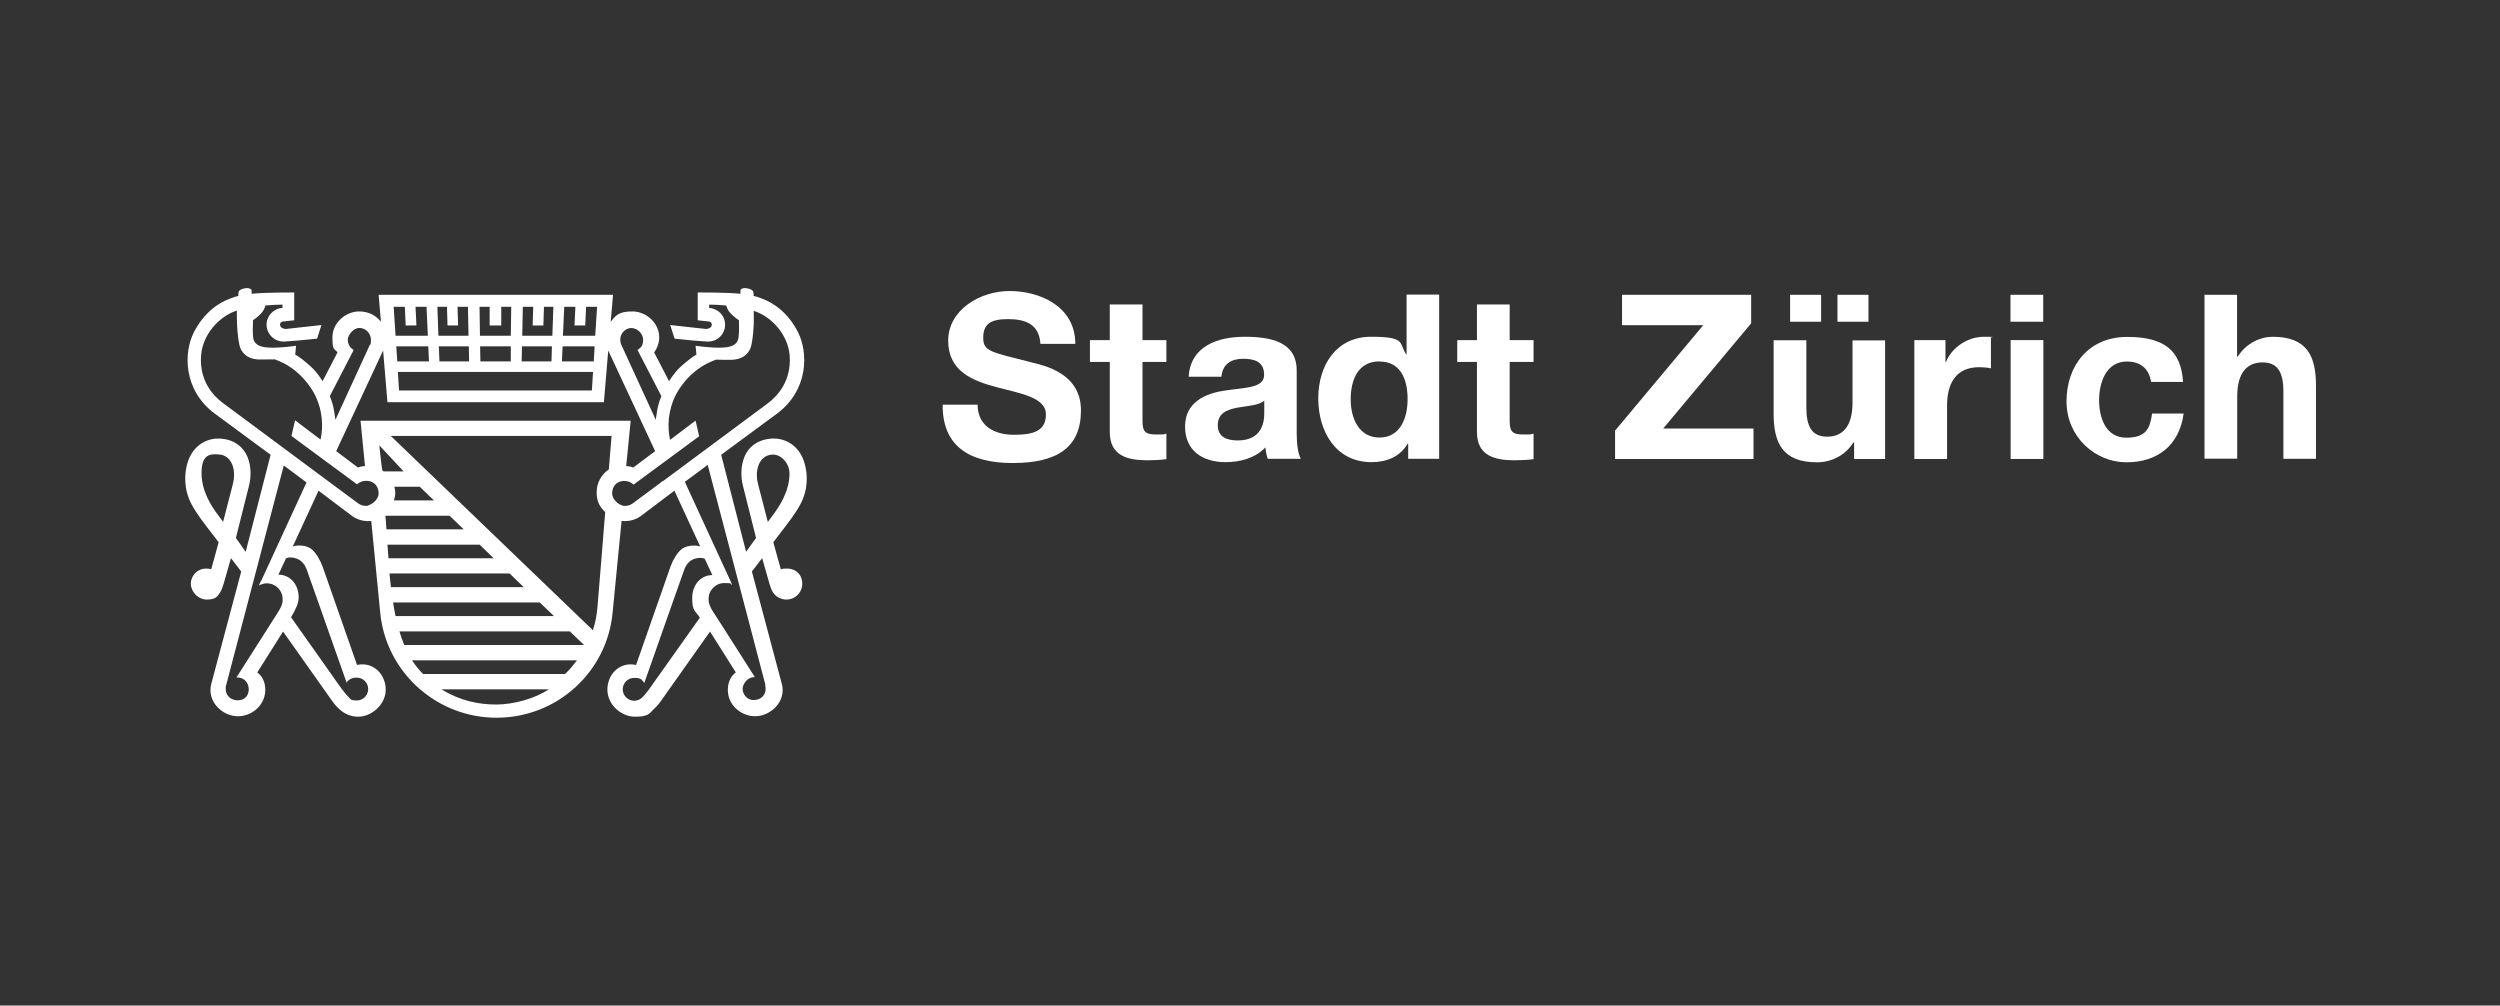<?xml version="1.0" encoding="UTF-8"?>
<svg xmlns="http://www.w3.org/2000/svg" version="1.1" viewBox="0 0 1726.7 694.5">
  <rect x="0" y="0" width="1726.7" height="694.5" fill="#333333" stroke="none"/>
  <defs>
    <style>
      .cls-1 {
        fill: #fff;
      }
    </style>
  </defs>
  <!-- Generator: Adobe Illustrator 28.7.1, SVG Export Plug-In . SVG Version: 1.2.0 Build 142)  -->
  <g>
    <g id="Ebene_1">
      <g id="layer1">
        <g id="g2751">
          <path id="path2454" class="cls-1" d="M675.2,279.3c0,15.1,11.8,21,25.1,21s22.1-2.5,22.1-14.1-17-14.3-33.7-18.7c-16.8-4.4-33.8-11-33.8-32.2s21.9-34.3,42.4-34.3,45.4,10.3,45.4,36.5h-24.1c-.8-13.7-10.5-17.1-22.4-17.1s-17.1,3.3-17.1,12.9,5.4,9.8,33.8,17.1c8.3,2.1,33.7,7.3,33.7,33s-16.4,36.4-47.2,36.4-48.6-12.4-48.3-40.3h24.1Z"/>
          <path id="path2456" class="cls-1" d="M789.1,234.9h16.5v15.1h-16.5v40.6c0,7.6,1.9,9.5,9.5,9.5s4.6-.2,7-.6v17.6c-3.8.6-8.7.8-13.2.8-13.8,0-25.9-3.2-25.9-19.5v-48.4h-13.7v-15.1h13.7v-24.6h22.6v24.6Z"/>
          <path id="path2458" class="cls-1" d="M873.1,276.8c-3.8,3.3-11.7,3.5-18.7,4.8-7,1.4-13.3,3.8-13.3,12.1s6.5,10.5,13.8,10.5c17.6,0,18.3-14,18.3-18.9v-8.4ZM821,260.1c1.3-21.1,20.2-27.5,38.6-27.5s36,3.6,36,23.3v42.7c0,7.5.8,14.9,2.9,18.3h-22.9c-.8-2.5-1.4-5.2-1.6-7.9-7.1,7.5-17.6,10.2-27.6,10.2-15.6,0-27.9-7.8-27.9-24.6s14-23,27.9-24.9c13.8-2.1,26.7-1.6,26.7-10.8s-6.7-11.1-14.6-11.1-14.1,3.5-14.9,12.4h-22.5Z"/>
          <path id="path2460" class="cls-1" d="M952.8,249.6c-14.8,0-19.9,12.7-19.9,26.2s5.9,26.4,19.9,26.4,19.4-13,19.4-26.5-4.7-26-19.4-26ZM972.5,306.5h-.3c-5.2,8.9-14.4,12.7-24.9,12.7-24.8,0-36.8-21.3-36.8-44s12.2-42.6,36.4-42.6,19.2,4.1,24.3,12.2h.3v-41.3h22.5v113.4h-21.4v-10.5Z"/>
          <path id="path2462" class="cls-1" d="M1042.7,234.9h16.5v15.1h-16.5v40.6c0,7.6,1.9,9.5,9.5,9.5s4.6-.2,7-.6v17.6c-3.8.6-8.7.8-13.2.8-13.8,0-25.9-3.2-25.9-19.5v-48.4h-13.6v-15.1h13.6v-24.6h22.6v24.6Z"/>
          <path id="path2464" class="cls-1" d="M1115.6,297.3l60.8-72.7h-56.1v-21h89.2v19.7l-60.8,72.7h62.4v21h-95.6v-19.7Z"/>
          <path id="path2466" class="cls-1" d="M1269.1,203.6h21.4v18.6h-21.4v-18.6ZM1236.4,203.6h21.4v18.6h-21.4v-18.6ZM1302,317h-21.4v-11.4h-.5c-5.7,9.2-15.6,13.7-25.1,13.7-24,0-30-13.5-30-33.8v-50.5h22.6v46.4c0,13.5,4,20.2,14.4,20.2s17.5-6.8,17.5-23.5v-43h22.5v82.1Z"/>
          <path id="path2468" class="cls-1" d="M1322.3,234.9h21.4v15.2h.3c4.1-10.3,15.2-17.5,26.2-17.5s3.5.3,4.9.8v21c-2.1-.5-5.4-.8-8.1-.8-16.5,0-22.2,11.9-22.2,26.4v37h-22.6v-82.1Z"/>
          <path id="path2470" class="cls-1" d="M1388.7,234.9h22.6v82.1h-22.6v-82.1ZM1411.2,222.2h-22.6v-18.6h22.6v18.6Z"/>
          <path id="path2472" class="cls-1" d="M1485.7,263.8c-1.4-9.2-7.3-14.1-16.7-14.1-14.4,0-19.2,14.6-19.2,26.7s4.6,25.9,18.7,25.9,16.5-6.7,17.9-16.7h21.8c-2.9,21.8-17.9,33.7-39.5,33.7s-41.4-17.5-41.4-42.1,15.2-44.5,41.9-44.5,37.2,10.2,38.6,31.1h-22.1Z"/>
          <path id="path2482" class="cls-1" d="M1522.5,203.6h22.6v42.7h.5c5.7-9.2,15.6-13.7,24-13.7,24,0,30,13.5,30,33.8v50.5h-22.5v-46.4c0-13.5-4-20.2-14.4-20.2s-17.5,6.8-17.5,23.5v43h-22.6v-113.4Z"/>
          <path id="path2484" class="cls-1" d="M530.3,360.4l-6.7-25.9c-2.6-10,.8-19.7,9.4-20.5,6.8-.6,12.3,6.5,12.3,12.9,0,12.8-7.4,23.1-10.3,27.3-.7,1-2.5,3.3-4.7,6.3ZM528.5,473.4c.3.9.3,2.1.3,2.4,0,4.4-3.3,7.7-8.3,7.7s-7.6-4.5-7.6-7.7,3.3-8.2,8-8.1h.5l-4.5-7-1.3-2.1-12.7-19.9-2.6-4.1-8.3-12.9s-1.4-2.3-2.1-4.5h0c-.1-.4-.2-.8-.3-1.1,0-.2,0-.4-.1-.6,0-.6-.1-1.3-.1-1.9,0-6,4.9-10.9,10.9-10.9s3.9.5,5.5,1.5l-1.3-3-31.5-68.4,15.8-11.7,39.9,152.1ZM454.1,467.8l-1.3,1.9-4.5,6.4s-3.4,4.5-4.8,5.7c-1.5,1.4-3.4,2.2-5.5,2.2-4.3,0-7.9-3.6-7.9-7.9s3.5-7.9,7.9-7.9,5.1,1,6.4,2.7l.6.8,2.6-7.4.3-.8c7-19.8,24-68.3,24.8-70.3.9-2.5,3.2-6.6,8.3-7.6,3.2-.7,5,0,5.8.4l5.2,11.2c-7.6,0-13.9,6.3-13.9,15.8s2.2,8.7,5.3,13.6l-29.3,41.3ZM457.8,332.2l-8,6-13.1,9.7c-1.4.9-3,1.5-5,1.5s-1.3,0-1.9-.3c-3.7-1.1-6.9-4.8-7-8.1-.1-4.5,2.6-8.9,8.6-8.8h.1c2.4,0,4.5,1,6.1,2.5l8-5.9,3.4-2.5,33.9-25-2.5-10.8-17.6,13.3c-1.9-8.7-1.7-20.3,4.4-31.9,2.5-4.5,9-14.6,21.1-20.8,2.2-1.1,4.3-2,6.2-2.7,3.7.1,7.5.2,10.7.1,9.3-.2,12.7-5.9,13.6-9.5.6-2.3,1.5-7.8,1.8-15.2,0-2.5.1-5.8,0-9.1,12.4,3.9,23.7,16.6,24.8,30.8,1.3,17.4-8.1,27.8-15,33l-72.6,53.9ZM249,290.6l3.1,31.3c-1.7,0-3.4.5-4.9,1l-15-11.3,32.4-69.5,3,35.7h149.5l3-35.7,32.4,69.5-15.1,11.3c-1.5-.6-3.2-.9-4.9-1l3.1-31.3h-186.3ZM420.4,324.3c-5,3.4-8.3,9.1-8.3,15.7s2.3,10.3,5.9,13.7l-.7,8.4-1.5,18.9-3.1,37.7c-.4,5.8-1.5,11.3-3.2,16.6l-139.6-134.2h152.5l-1.9,23.2ZM279.2,445.5c-1.2-2.9-2.3-6-3.3-9.4h117.7l9.8,9.4h-124.2ZM390.3,465.5h-98.1c-2.7-2.7-5.3-5.9-7.6-9.4h113.9c-2.2,2.9-4.7,6.1-8.2,9.4ZM342.8,486.6c-11.9,0-24.7-2.4-37.9-10.5h74.1c-9.2,6.3-24.2,10.5-36.2,10.5ZM271.5,416.1h101.3l9.8,9.4h-109.4c-.7-3-1.2-6.2-1.7-9.4ZM269.1,396.1h82.9l9.7,9.4h-91.7c-.4-3.1-.7-6.2-1-9.4ZM267.6,376.2h63.7l9.7,9.4h-72.7c-.2-3.1-.4-6.3-.7-9.4ZM266.2,356.2h44.3l9.8,9.4h-53.4c-.2-3.2-.4-6.4-.7-9.4ZM272.4,336.2h17.5l9.8,9.4h-27.6c.5-1.7.9-3.4.9-5.2s-.2-2.8-.6-4.1ZM264,324.8c-1.2-8.6-2-17.2-2-17.2l16.8,18h-13.8c-.3-.2-.7-.6-1-.8ZM254.7,349.1c-.7.2-1.3.3-1.9.3-2,0-3.7-.6-5.1-1.5l-13.1-9.7-8.1-6-72.6-53.9c-6.9-5.1-16.4-15.6-15-33,1.1-14.2,12.4-26.9,24.7-30.8,0,3.3,0,6.6.1,9.1.3,7.4,1.2,12.9,1.8,15.2.9,3.7,4.3,9.3,13.6,9.5,3.2,0,7,0,10.7-.1,1.9.7,4,1.6,6.2,2.7,12,6.2,18.5,16.3,21,20.8,6.1,11.7,6.3,23.3,4.4,31.9l-17.6-13.3-2.5,10.8,33.9,25,3.4,2.5,8,5.9c1.6-1.5,3.8-2.4,6.1-2.4h.1c6-.1,8.8,4.3,8.7,8.8,0,3.3-3.4,7-7,8.1ZM180.1,401.4l-1.3,3c1.6-.9,3.5-1.5,5.5-1.5,6,0,10.9,4.8,10.9,10.9s0,1.3-.1,1.9c0,.1-.1.3-.1.6,0,.3-.1.7-.2.9h0c-.7,2.3-2.2,4.7-2.2,4.7l-8.2,12.9-2.6,4.1-12.7,19.9-1.3,2.1-4.5,7h.5c4.7-.1,8,3.7,8,8.1s-2.7,7.7-7.6,7.7-8.3-3.4-8.3-7.7,0-1.5.2-2.4l39.9-152.1,15.7,11.7-31.5,68.4ZM203.4,385.4c5.1,1,7.3,5.2,8.3,7.6.8,2,17.8,50.5,24.8,70.3l.3.8,2.6,7.4.5-.8c1.4-1.7,3.6-2.7,6.5-2.7,4.3,0,7.9,3.5,7.9,7.9s-3.5,7.9-7.9,7.9-4-.8-5.5-2.2c-1.4-1.2-4.8-5.7-4.8-5.7l-4.6-6.4-1.3-1.9-29.2-41.3c3-4.9,5.3-9.6,5.3-13.6,0-9.5-6.3-15.8-14-15.8l5.2-11.2c.8-.5,2.6-1.1,5.8-.4ZM244.1,241.6c-2.4-1.4-3.9-4-3.9-7s3.8-8.1,8-8.1,8,3.6,8,8.1-.4,2.7-.9,3.9l-23.6,51.4c-.2-1.4-.5-3.4-1-6.4-.5-3.1-1.5-6.5-2.9-9.9l16.5-31.9ZM279.6,211.9l.6,12.9h7.4l-.6-12.9h7.6l.9,20h-22.3l-1.3-20h7.7ZM296.3,249.6h-21.9l-.7-10.4h22.1l.5,10.4ZM308.7,211.9l.4,12.9h7.3l-.4-12.9h7.2l.4,20h-20.8l-.7-20h6.5ZM324.1,249.6h-20.6l-.4-10.4h20.7l.2,10.4ZM338.2,211.9v12.9h8v-12.9h6.9l-.3,20h-21.3l-.3-20h6.9ZM360.5,239.2h20.7l-.3,10.4h-20.6l.2-10.4ZM361.1,211.9h7.2l-.4,12.9h7.4l.4-12.9h6.5l-.7,20h-20.8l.4-20ZM331.6,239.2h21.2v10.4h-21l-.2-10.4ZM340.9,256.9h68.7l-.8,12.8h-133.2l-.8-12.8h66.1ZM388.6,239.2h22.1l-.6,10.4h-22l.5-10.4ZM389.8,211.9h7.6l-.6,12.9h7.4l.6-12.9h7.6l-1.3,20h-22.3l.9-20ZM436.2,226.6c4.2,0,8,4,8,8.1s-1.6,5.5-3.9,7l16.5,31.9c-1.4,3.4-2.4,6.8-2.9,9.9-.5,3-.8,5.1-1,6.4l-23.6-51.4c-.6-1.2-.9-2.5-.9-3.9,0-4.5,3.6-8.1,8-8.1ZM160.8,334.5l-6.7,25.9c-2.2-2.9-3.9-5.2-4.7-6.3-2.9-4.1-10.2-14.5-10.2-27.3s5.5-13.5,12.3-12.9c8.6.8,11.9,10.6,9.3,20.5ZM542.4,392.7c-1.1,0-2.1.2-3.1.5l-5.2-18.7,2.6-3.4c7.9-10.3,12.6-16.2,16.2-23,5.5-10.4,4.8-20.8,3-27.4-3.9-14.7-15.6-18.2-22.5-17.8-10.4.5-16.7,6.2-19.3,12.8-2.8,7.1-2.3,14.4-1,19.7l9.1,36.2c-2.8,3.6-5.2,7.4-6.9,9.5l-17.2-67,38.4-28.3c22-16.2,21.8-42.2,14.7-56.3-6.9-13.5-16.6-20.2-25-23.3-2.5-1-4.2-1.5-5.7-1.8,0-1.1,0-2-.1-2.3-.1-1.7-2.2-2.5-4-2.9-3.9-.8-5,.8-5,1.4v2.3c-9.5-1-29.5-.9-29.5-.9v5.5s0,13.7,0,13.7l7.9.9c.8,0,1.8.8,1.8,2.2,0,1.5-1.2,2.3-2.3,2.6-1,.3-1.4.3-1.8.3h0l-24.6-2.7,3,9.4c9.5,1.1,17.1,1.7,22.6,2,.3,0,.5,0,.7,0,6.4,0,11.6-5.2,11.6-11.6s-4.9-11.2-11-11.6v-2.3c3.3,0,7.4.2,11.8.6.4,1.7,1.3,3.7,3.1,5.5,1.9,2,3.9,3.6,5.7,4.7v2.9c0,0,.2,4.8-.3,8.7-.4,4-2.8,7-11.4,7.3-8.2.3-18.3-1.3-18.3-1.3l.6,6.1c-3.3,1.9-6.6,4.6-10.9,8.4-2.8,2.5-5.5,6-8,10l-10.3-19.9c2.2-3,3.5-6.6,3.5-10.5,0-9.8-9-17.8-18.5-17.8s-11.7,2.9-15,7.2l1.6-18.7h-161.9l1.6,18.7c-3.3-4.4-8.6-7.2-15-7.2-9.5,0-18.5,8-18.5,17.8s1.3,7.5,3.5,10.5l-10.3,19.9c-2.4-3.9-5.2-7.5-8-10-4.2-3.8-7.5-6.5-10.9-8.4l.6-6.1s-10.1,1.6-18.3,1.3c-8.6-.3-11-3.3-11.4-7.3-.4-3.9-.1-8.7-.1-8.7v-2.9c1.7-1.1,3.7-2.7,5.6-4.7,1.8-1.8,2.6-3.9,3-5.5,4.4-.4,8.5-.6,11.8-.6v2.3c-6.1.3-11,5.4-11,11.6s5.2,11.6,11.6,11.6.5,0,.7,0c5.5-.3,13.1-1,22.6-2l3-9.4-24.5,2.7h0c-.4,0-.9,0-1.8-.3-1.1-.3-2.2-1.1-2.3-2.6,0-1.4,1-2.2,1.8-2.2l8-.9v-19.2c0,0-20-.1-29.4.9v-2.3c-.1-.6-1.2-2.2-5.1-1.4-1.7.4-3.8,1.1-4,2.9,0,.4,0,1.2-.1,2.3-1.6.4-3.2.8-5.7,1.8-8.4,3.1-18.1,9.9-25,23.3-7.2,14.1-7.4,40.1,14.6,56.3l38.4,28.3-17.2,67c-1.7-2.1-4-5.9-6.8-9.5l9.1-36.2c1.3-5.3,1.8-12.6-1-19.7-2.7-6.6-8.9-12.3-19.3-12.8-6.9-.4-18.5,3.1-22.5,17.8-1.7,6.5-2.5,16.9,3,27.4,3.6,6.8,8.3,12.8,16.2,23l2.6,3.4-5.1,18.7c-1-.3-2-.5-3.1-.5-6.4-.2-11,4.9-11,10.4s4.9,11,11,11,7.3-2,9.3-5.1c1.7-2.5,3.2-8.9,5-15.1l2.4-8.4,7.1,9.2c-4.4,16.6-20.6,77.2-20.8,78.1-2.8,11.8,7.8,22,18.7,21.9,9.8-.1,19.1-8,18.7-18.9-.2-5.2-2.2-8.9-5.5-11.4l17.8-28.2,33.6,47.5c2.6,3.8,4.7,5.5,5,5.8,3.4,3.4,8.1,5.5,13.3,5.5,9.3,0,19-8.4,19-18.7s-8.2-19.1-19-17.2c-.3,0-.5,0-.8.2l-23.8-68c-1.9-5.1-4.5-9.1-6.9-11.4-3.4-3.3-8.5-3.2-10.4-3.1-.9,0-2.1.3-3.3.6l17.8-38.5,22.3,16.8c3.2,2.6,7.4,4.2,11.8,4.2s1.6,0,2.3-.1l6.2,63.3c2,21.2,12.3,39.8,27.5,53h0c0,.1.2.1.2.1,14.1,12.1,32.4,19.5,52.6,19.5,42,0,76.4-31.7,80.2-72.6l6.2-63.3c.8.1,1.5.1,2.3.1,4.5,0,8.6-1.5,11.9-4.2l22.3-16.8,17.8,38.5c-1.1-.3-2.4-.5-3.2-.6-2,0-7-.1-10.4,3.1-2.4,2.3-5,6.2-6.9,11.4l-23.8,68c-.3,0-.5-.1-.8-.2-10.8-1.9-19,6.8-19,17.2s9.6,18.7,19,18.7,9.9-2.1,13.3-5.5c.3-.3,2.4-2,5-5.8l33.6-47.5,17.8,28.2c-3.3,2.5-5.3,6.3-5.5,11.4-.4,11,9,18.8,18.7,18.9,10.9,0,21.5-10.1,18.7-21.9-.2-.9-16.4-61.6-20.8-78.1l7.1-9.2,2.4,8.4c1.8,6.2,3.3,12.6,5,15.1,1.9,3.1,5.4,5.1,9.3,5.1,6.1,0,11-4.8,11-11s-4.5-10.6-11-10.4Z"/>
        </g>
      </g>
    </g>
  </g>
</svg>